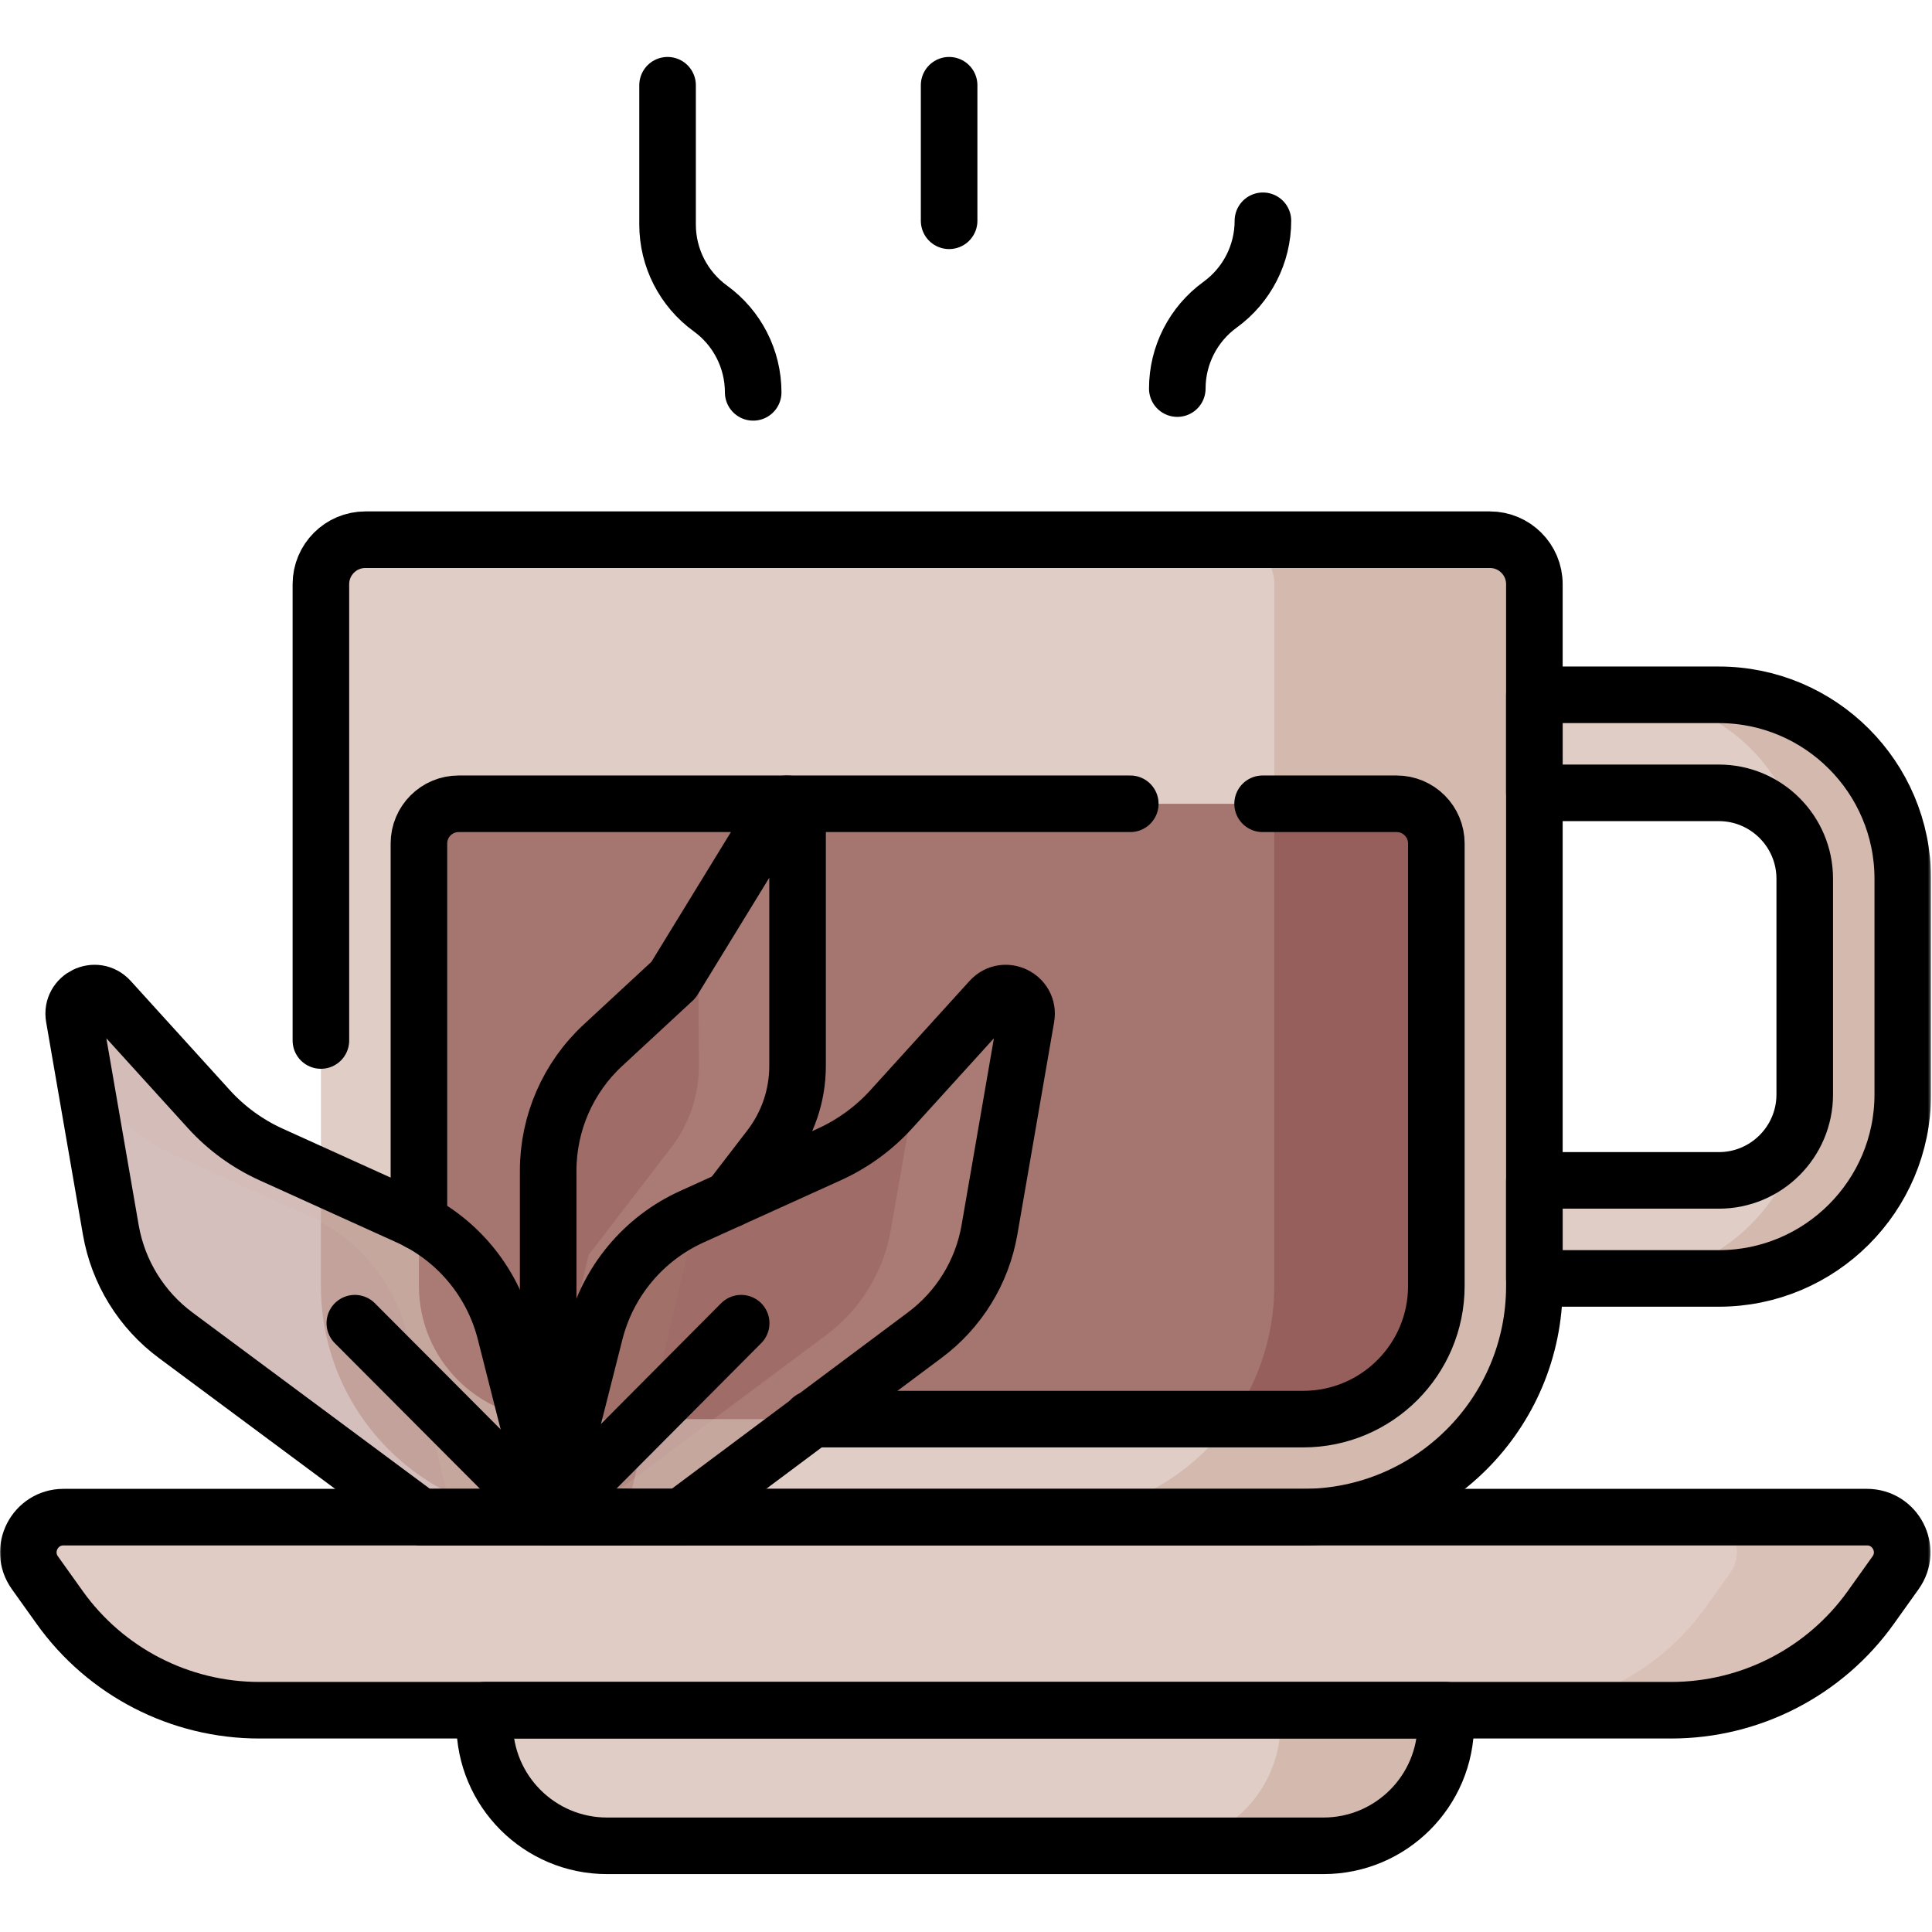 <svg xmlns="http://www.w3.org/2000/svg" fill="none" viewBox="0 0 683 683" height="683" width="683">
<g clip-path="url(#clip0_1574_1871)">
<mask height="683" width="683" y="0" x="0" maskUnits="userSpaceOnUse" style="mask-type:luminance" id="mask0_1574_1871">
<path fill="white" d="M0 0H682.667V682.667H0V0Z"></path>
</mask>
<g mask="url(#mask0_1574_1871)">
<path fill-opacity="0.72" fill="#D4B9AE" d="M590.792 604.599H91.671C63.651 604.599 37.358 591.06 21.081 568.252L12.335 555.996C6.461 547.765 12.345 536.337 22.458 536.337H660.006C670.118 536.337 676.002 547.765 670.128 555.996L661.382 568.252C645.105 591.06 618.812 604.599 590.792 604.599Z"></path>
<path fill-opacity="0.5" fill="#D4B9AE" d="M660.006 536.337H601.564C611.678 536.337 617.562 547.766 611.688 555.997L602.942 568.253C586.664 591.061 560.371 604.6 532.351 604.6H590.791C618.811 604.6 645.106 591.061 661.382 568.253L670.128 555.997C676.003 547.766 670.118 536.337 660.006 536.337Z"></path>
<path fill-opacity="0.7" fill="#D4B9AE" d="M511.126 604.599H171.337V609.251C171.337 633.155 190.716 652.532 214.618 652.532H467.845C491.749 652.532 511.126 633.155 511.126 609.251V604.599Z"></path>
<path fill="#D4B9AE" d="M452.686 604.599V609.251C452.686 633.155 433.308 652.532 409.404 652.532H467.846C491.748 652.532 511.127 633.155 511.127 609.251V604.599H452.686Z"></path>
<path fill-opacity="0.7" fill="#D4B9AE" d="M460.701 536.337H195.173C150.037 536.337 113.448 499.748 113.448 454.613V206.517C113.448 197.833 120.488 190.792 129.173 190.792H526.7C535.385 190.792 542.425 197.833 542.425 206.517V454.613C542.425 499.748 505.836 536.337 460.701 536.337Z"></path>
<path fill="#D4B9AE" d="M526.7 190.792H434.761C443.447 190.792 450.487 197.832 450.487 206.517V454.612C450.487 499.748 413.897 536.336 368.761 536.336H460.701C505.836 536.336 542.425 499.748 542.425 454.612V206.517C542.425 197.832 535.385 190.792 526.7 190.792Z"></path>
<path fill-opacity="0.8" fill="#965F5B" d="M195.172 501.681C169.176 501.681 148.104 480.607 148.104 454.613V298.197C148.104 290.443 154.39 284.157 162.144 284.157H493.728C501.483 284.157 507.77 290.443 507.77 298.197V454.613C507.77 480.607 486.696 501.681 460.7 501.681H195.172Z"></path>
<path fill="#965F5B" d="M493.729 284.158H450.487V454.612C450.487 472.144 444.948 488.372 435.551 501.682H460.701C486.696 501.682 507.769 480.607 507.769 454.612V298.198C507.769 290.443 501.483 284.158 493.729 284.158Z"></path>
<path fill-opacity="0.7" fill="#D4B9AE" d="M607.65 451.948H542.425V417.292H607.65C624.392 417.292 638.01 403.672 638.01 386.932V310.646C638.01 293.906 624.392 280.286 607.65 280.286H542.425V245.63H607.65C643.501 245.63 672.666 274.796 672.666 310.646V386.932C672.666 422.782 643.501 451.948 607.65 451.948Z"></path>
<path fill="#D4B9AE" d="M607.65 245.63H573.001C608.85 245.63 638.017 274.796 638.017 310.646V386.932C638.017 422.782 608.85 451.948 573.001 451.948H607.65C643.501 451.948 672.666 422.782 672.666 386.932V310.646C672.666 274.796 643.501 245.63 607.65 245.63Z"></path>
<path fill-opacity="0.4" fill="#965F5B" d="M195.173 536.337L178.618 471.053C174.017 452.909 161.41 437.845 144.361 430.12L95.847 408.136C87.49 404.348 79.995 398.888 73.829 392.093L38.8 353.498C33.878 348.073 24.922 352.445 26.171 359.664L39.171 434.789C41.754 449.721 49.994 463.081 62.175 472.092L148.698 536.337H195.173Z"></path>
<path fill-opacity="0.2" fill="#D4B9AE" d="M32.107 393.968L33.847 393.492C36.861 392.668 40.112 393.436 42.376 395.59C47.821 400.777 54.108 405.022 60.98 408.136L109.493 430.12C126.541 437.846 139.149 452.91 143.749 471.053L160.273 536.337H195.172L178.617 471.053C174.017 452.91 161.409 437.846 144.36 430.12L95.848 408.136C87.489 404.348 79.996 398.888 73.829 392.093L38.801 353.498C33.877 348.074 24.921 352.445 26.171 359.664L32.107 393.968Z"></path>
<path fill-opacity="0.4" fill="#965F5B" d="M193.792 536.337V413.862C193.792 397.014 200.82 380.93 213.181 369.484L238.104 346.409L275.169 285.917C277.098 282.766 281.949 284.134 281.949 287.829V376.889C281.949 387.284 278.514 397.388 272.181 405.629L242.918 443.704L221.092 536.337H193.792Z"></path>
<path fill-opacity="0.2" fill="#D4B9AE" d="M275.169 285.917L244.133 336.572C245.618 336.958 246.874 338.23 246.874 340.109L247.081 376.889C247.081 387.284 243.647 397.388 237.313 405.629L208.051 443.704L193.791 504.185V536.337H221.091L242.919 443.704L272.181 405.629C278.515 397.388 281.949 387.284 281.949 376.889V287.829C281.949 284.136 277.098 282.768 275.169 285.917Z"></path>
<path fill-opacity="0.4" fill="#965F5B" d="M193.792 536.337L210.346 471.053C214.948 452.909 227.554 437.845 244.602 430.12L293.116 408.136C301.474 404.348 308.968 398.888 315.134 392.093L350.162 353.498C355.086 348.073 364.042 352.445 362.792 359.664L349.793 434.789C347.209 449.721 338.97 463.081 326.789 472.092L240.768 536.337H193.792Z"></path>
<path fill-opacity="0.2" fill="#D4B9AE" d="M350.163 353.498L320.217 386.494C321.791 388.031 322.704 390.282 322.248 392.919L314.925 434.79C312.341 449.72 304.103 463.08 291.92 472.092L205.823 536.339L193.919 535.831L193.792 536.336H240.768L326.788 472.092C338.969 463.08 347.209 449.72 349.793 434.79L362.793 359.663C364.041 352.444 355.085 348.074 350.163 353.498Z"></path>
<path stroke-linejoin="round" stroke-linecap="round" stroke-miterlimit="10" stroke-width="20" stroke="black" d="M266.266 138.708C266.266 126.967 260.638 115.937 251.131 109.045C241.626 102.155 235.998 91.125 235.998 79.384V30.135"></path>
<path stroke-linejoin="round" stroke-linecap="round" stroke-miterlimit="10" stroke-width="20" stroke="black" d="M446.466 78.05C446.466 89.792 440.838 100.821 431.331 107.712C421.826 114.602 416.198 125.633 416.198 137.373"></path>
<path stroke-linejoin="round" stroke-linecap="round" stroke-miterlimit="10" stroke-width="20" stroke="black" d="M335.532 30.135V78.051"></path>
<path stroke-linejoin="round" stroke-linecap="round" stroke-miterlimit="10" stroke-width="20" stroke="black" d="M590.792 604.599H91.671C63.651 604.599 37.358 591.06 21.081 568.252L12.335 555.996C6.461 547.765 12.345 536.337 22.458 536.337H660.006C670.118 536.337 676.002 547.765 670.128 555.996L661.382 568.252C645.105 591.06 618.812 604.599 590.792 604.599Z"></path>
<path stroke-linejoin="round" stroke-linecap="round" stroke-miterlimit="10" stroke-width="20" stroke="black" d="M511.126 604.599H171.337V609.251C171.337 633.155 190.716 652.532 214.618 652.532H467.845C491.749 652.532 511.126 633.155 511.126 609.251V604.599Z"></path>
<path stroke-linejoin="round" stroke-linecap="round" stroke-miterlimit="10" stroke-width="20" stroke="black" d="M192.912 536.315L193.792 536.328H194.445H194.485L195.179 536.342H460.696C505.829 536.342 542.432 499.754 542.432 454.607V206.523C542.432 197.832 535.38 190.794 526.703 190.794H129.172C120.495 190.794 113.443 197.832 113.443 206.523V367.838"></path>
<path stroke-linejoin="round" stroke-linecap="round" stroke-miterlimit="10" stroke-width="20" stroke="black" d="M446.356 284.152H493.736C501.489 284.152 507.775 290.438 507.775 298.192V454.607C507.775 480.608 486.697 501.686 460.696 501.686H286.791"></path>
<path stroke-linejoin="round" stroke-linecap="round" stroke-miterlimit="10" stroke-width="20" stroke="black" d="M148.099 431.974V298.192C148.099 290.438 154.386 284.152 162.139 284.152H399.578"></path>
<path stroke-linejoin="round" stroke-linecap="round" stroke-miterlimit="10" stroke-width="20" stroke="black" d="M607.65 451.948H542.425V417.292H607.65C624.392 417.292 638.01 403.672 638.01 386.932V310.646C638.01 293.906 624.392 280.286 607.65 280.286H542.425V245.63H607.65C643.501 245.63 672.666 274.796 672.666 310.646V386.932C672.666 422.782 643.501 451.948 607.65 451.948Z"></path>
<path stroke-linejoin="round" stroke-linecap="round" stroke-miterlimit="10" stroke-width="20" stroke="black" d="M195.173 536.337L178.618 471.053C174.017 452.909 161.41 437.845 144.361 430.12L95.847 408.136C87.49 404.348 79.995 398.888 73.829 392.093L38.8 353.498C33.878 348.073 24.922 352.445 26.171 359.664L39.171 434.789C41.754 449.721 49.994 463.081 62.175 472.092L148.698 536.337H195.173Z"></path>
<path stroke-linejoin="round" stroke-linecap="round" stroke-miterlimit="10" stroke-width="20" stroke="black" d="M193.792 536.337L210.346 471.053C214.948 452.909 227.554 437.845 244.602 430.12L293.116 408.136C301.474 404.348 308.968 398.888 315.134 392.093L350.162 353.498C355.086 348.073 364.042 352.445 362.792 359.664L349.793 434.789C347.209 449.721 338.97 463.081 326.789 472.092L240.768 536.337H193.792Z"></path>
<path stroke-linejoin="round" stroke-linecap="round" stroke-miterlimit="10" stroke-width="20" stroke="black" d="M193.792 536.337L262.02 467.774"></path>
<path stroke-linejoin="round" stroke-linecap="round" stroke-miterlimit="10" stroke-width="20" stroke="black" d="M193.791 536.337L125.437 467.774"></path>
<path stroke-linejoin="round" stroke-linecap="round" stroke-miterlimit="10" stroke-width="20" stroke="black" d="M221.089 536.337L193.792 536.341V413.859C193.792 397.01 200.816 380.935 213.186 369.486L238.098 346.413L275.166 285.911C277.1 282.766 281.952 284.139 281.952 287.831V376.883C281.952 387.281 278.512 397.383 272.181 405.635L258.038 424.029"></path>
</g>
</g>
<defs>
<clipPath id="clip0_1574_1871">
<rect fill="white" height="682.667" width="682.667"></rect>
</clipPath>
</defs>
</svg>
